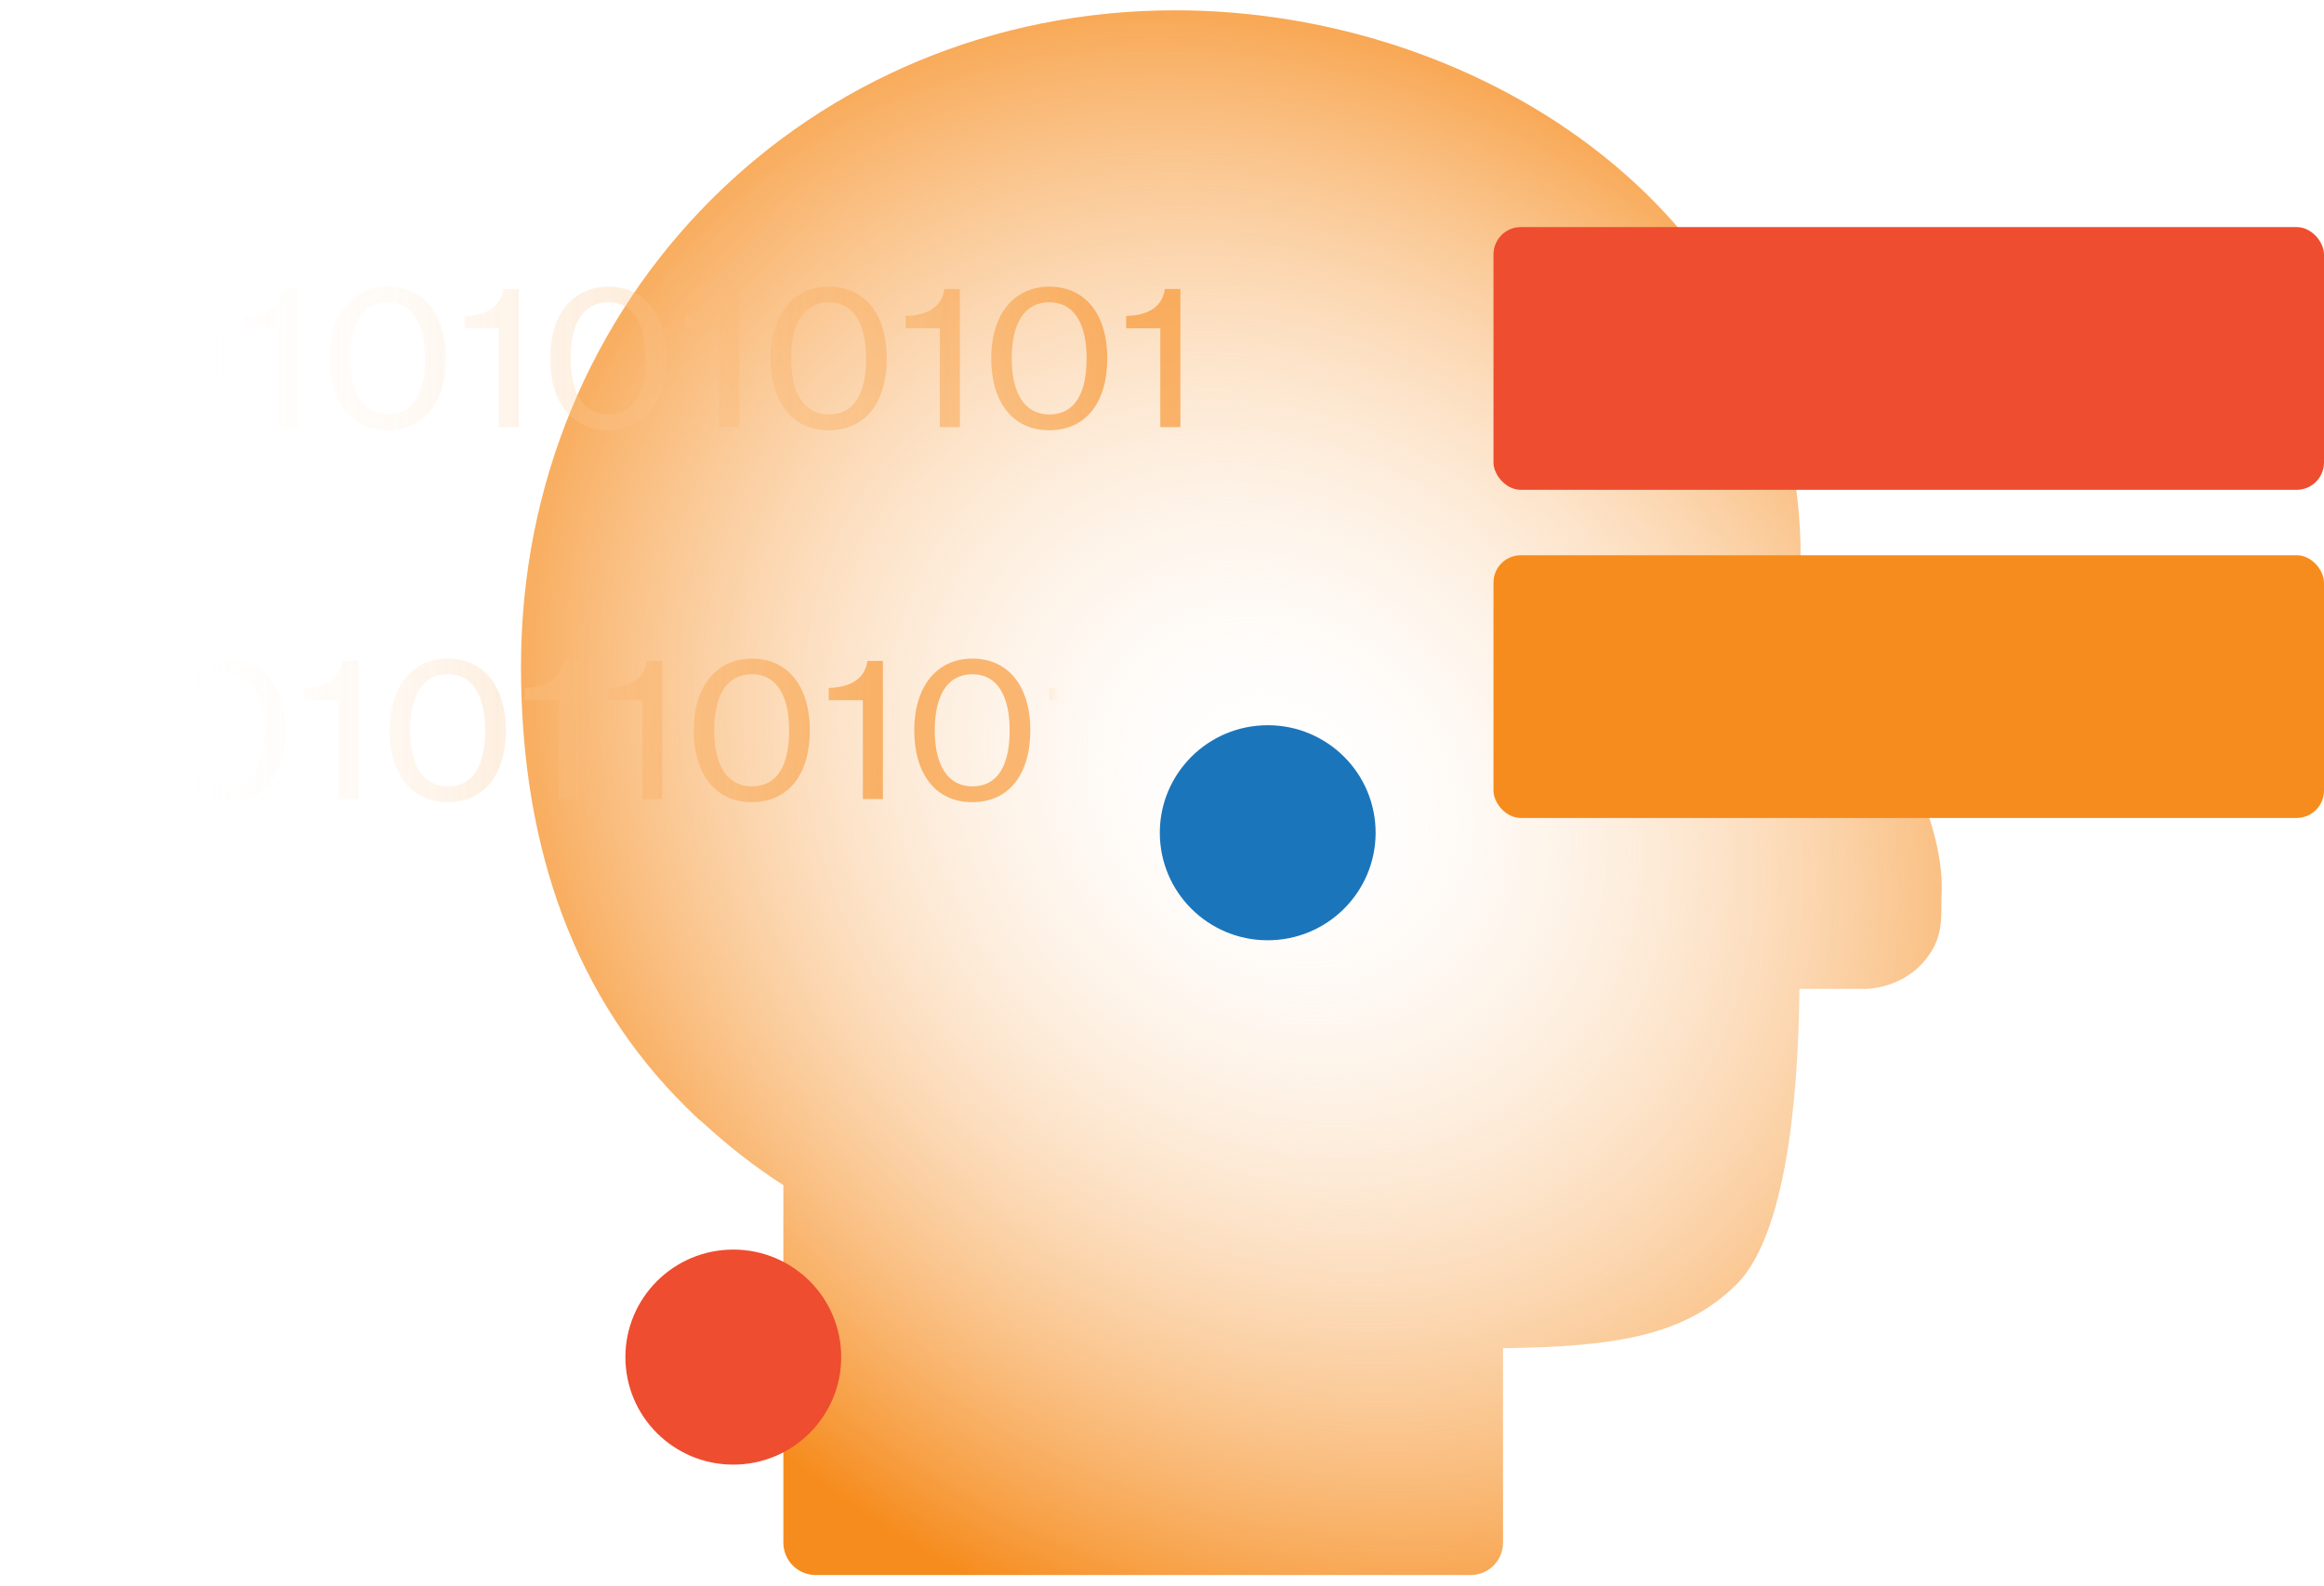 <?xml version="1.0" encoding="UTF-8"?> <svg xmlns="http://www.w3.org/2000/svg" width="170" height="116" viewBox="0 0 170 116" fill="none"><path d="M135.168 47.775C133.732 45.295 131.77 41.862 131.722 40.86C131.722 15.776 108.463 0.754 85.969 0.754C59.121 0.754 38.111 21.833 38.111 48.729C38.111 62.273 42.179 73.05 50.171 80.966C50.602 81.396 51.033 81.825 51.511 82.206C53.282 83.828 55.149 85.306 57.302 86.689V112.822C57.302 114.158 58.355 115.207 59.695 115.207H107.554C108.894 115.207 109.947 114.158 109.947 112.822V98.611C118.274 98.516 123.299 97.657 127.032 93.938C131.052 89.932 131.579 78.01 131.626 72.335C133.062 72.335 134.881 72.335 136.508 72.335C138.374 72.24 140.097 71.333 141.102 69.855C142.012 68.615 142.012 67.28 142.012 66.326V65.659C142.395 60.317 138.614 53.689 135.216 47.775H135.168Z" fill="url(#paint0_angular_2156_82)"></path><mask id="mask0_2156_82" style="mask-type:alpha" maskUnits="userSpaceOnUse" x="15" y="19" width="77" height="14"><rect x="15.531" y="19.814" width="76.222" height="12.811" fill="#D9D9D9"></rect></mask><g mask="url(#mask0_2156_82)"><g opacity="0.6"><path d="M-167.637 31.47C-170.301 31.47 -171.875 29.412 -171.875 26.212C-171.875 22.97 -170.195 20.968 -167.622 20.968C-165.034 20.968 -163.384 22.942 -163.384 26.212C-163.384 29.412 -164.928 31.47 -167.637 31.47ZM-167.622 30.314C-165.745 30.314 -164.898 28.75 -164.898 26.212C-164.898 23.717 -165.791 22.11 -167.622 22.11C-169.468 22.11 -170.376 23.689 -170.376 26.212C-170.376 28.707 -169.468 30.314 -167.622 30.314Z" fill="url(#paint1_linear_2156_82)"></path><path d="M-159.505 31.245V24.013H-162.002V23.111C-160.64 23.082 -159.369 22.603 -159.172 21.137H-158.037V31.245H-159.505Z" fill="url(#paint2_linear_2156_82)"></path><path d="M-151.506 31.47C-154.169 31.47 -155.743 29.412 -155.743 26.212C-155.743 22.97 -154.063 20.968 -151.491 20.968C-148.903 20.968 -147.253 22.942 -147.253 26.212C-147.253 29.412 -148.797 31.47 -151.506 31.47ZM-151.491 30.314C-149.614 30.314 -148.767 28.75 -148.767 26.212C-148.767 23.717 -149.659 22.11 -151.491 22.11C-153.337 22.11 -154.245 23.689 -154.245 26.212C-154.245 28.707 -153.337 30.314 -151.491 30.314Z" fill="url(#paint3_linear_2156_82)"></path><path d="M-143.374 31.245V24.013H-145.871V23.111C-144.509 23.082 -143.237 22.603 -143.041 21.137H-141.906V31.245H-143.374Z" fill="url(#paint4_linear_2156_82)"></path><path d="M-135.374 31.47C-138.038 31.47 -139.612 29.412 -139.612 26.212C-139.612 22.97 -137.932 20.968 -135.359 20.968C-132.771 20.968 -131.122 22.942 -131.122 26.212C-131.122 29.412 -132.665 31.47 -135.374 31.47ZM-135.359 30.314C-133.483 30.314 -132.635 28.75 -132.635 26.212C-132.635 23.717 -133.528 22.11 -135.359 22.11C-137.206 22.11 -138.114 23.689 -138.114 26.212C-138.114 28.707 -137.206 30.314 -135.359 30.314Z" fill="url(#paint5_linear_2156_82)"></path><path d="M-127.242 31.245V24.013H-129.739V23.111C-128.377 23.082 -127.106 22.603 -126.909 21.137H-125.774V31.245H-127.242Z" fill="url(#paint6_linear_2156_82)"></path><path d="M-119.243 31.47C-121.907 31.47 -123.481 29.412 -123.481 26.212C-123.481 22.97 -121.801 20.968 -119.228 20.968C-116.64 20.968 -114.991 22.942 -114.991 26.212C-114.991 29.412 -116.534 31.47 -119.243 31.47ZM-119.228 30.314C-117.351 30.314 -116.504 28.75 -116.504 26.212C-116.504 23.717 -117.397 22.11 -119.228 22.11C-121.074 22.11 -121.982 23.689 -121.982 26.212C-121.982 28.707 -121.074 30.314 -119.228 30.314Z" fill="url(#paint7_linear_2156_82)"></path><path d="M-111.111 31.245V24.013H-113.608V23.111C-112.246 23.082 -110.975 22.603 -110.778 21.137H-109.643V31.245H-111.111Z" fill="url(#paint8_linear_2156_82)"></path><path d="M-105.004 31.245V24.013H-107.501V23.111C-106.139 23.082 -104.867 22.603 -104.671 21.137H-103.536V31.245H-105.004Z" fill="url(#paint9_linear_2156_82)"></path><path d="M-97.004 31.47C-99.668 31.47 -101.242 29.412 -101.242 26.212C-101.242 22.97 -99.562 20.968 -96.989 20.968C-94.401 20.968 -92.752 22.942 -92.752 26.212C-92.752 29.412 -94.296 31.47 -97.004 31.47ZM-96.989 30.314C-95.113 30.314 -94.265 28.75 -94.265 26.212C-94.265 23.717 -95.158 22.11 -96.989 22.11C-98.836 22.11 -99.744 23.689 -99.744 26.212C-99.744 28.707 -98.836 30.314 -96.989 30.314Z" fill="url(#paint10_linear_2156_82)"></path><path d="M-88.872 31.245V24.013H-91.369V23.111C-90.007 23.082 -88.736 22.603 -88.539 21.137H-87.404V31.245H-88.872Z" fill="url(#paint11_linear_2156_82)"></path><path d="M-82.765 31.245V24.013H-85.262V23.111C-83.9 23.082 -82.629 22.603 -82.432 21.137H-81.297V31.245H-82.765Z" fill="url(#paint12_linear_2156_82)"></path><path d="M-74.766 31.47C-77.429 31.47 -79.003 29.412 -79.003 26.212C-79.003 22.97 -77.323 20.968 -74.751 20.968C-72.163 20.968 -70.513 22.942 -70.513 26.212C-70.513 29.412 -72.057 31.47 -74.766 31.47ZM-74.751 30.314C-72.874 30.314 -72.026 28.75 -72.026 26.212C-72.026 23.717 -72.919 22.11 -74.751 22.11C-76.597 22.11 -77.505 23.689 -77.505 26.212C-77.505 28.707 -76.597 30.314 -74.751 30.314Z" fill="url(#paint13_linear_2156_82)"></path><path d="M-64.52 31.47C-67.184 31.47 -68.758 29.412 -68.758 26.212C-68.758 22.97 -67.078 20.968 -64.505 20.968C-61.917 20.968 -60.267 22.942 -60.267 26.212C-60.267 29.412 -61.811 31.47 -64.52 31.47ZM-64.505 30.314C-62.628 30.314 -61.781 28.75 -61.781 26.212C-61.781 23.717 -62.674 22.11 -64.505 22.11C-66.351 22.11 -67.259 23.689 -67.259 26.212C-67.259 28.707 -66.351 30.314 -64.505 30.314Z" fill="url(#paint14_linear_2156_82)"></path><path d="M-56.388 31.245V24.013H-58.885V23.111C-57.523 23.082 -56.252 22.603 -56.055 21.137H-54.92V31.245H-56.388Z" fill="url(#paint15_linear_2156_82)"></path><path d="M-50.281 31.245V24.013H-52.778V23.111C-51.416 23.082 -50.144 22.603 -49.948 21.137H-48.813V31.245H-50.281Z" fill="url(#paint16_linear_2156_82)"></path><path d="M-42.282 31.47C-44.945 31.47 -46.519 29.412 -46.519 26.212C-46.519 22.97 -44.839 20.968 -42.266 20.968C-39.678 20.968 -38.029 22.942 -38.029 26.212C-38.029 29.412 -39.572 31.47 -42.282 31.47ZM-42.266 30.314C-40.39 30.314 -39.542 28.75 -39.542 26.212C-39.542 23.717 -40.435 22.11 -42.266 22.11C-44.113 22.11 -45.021 23.689 -45.021 26.212C-45.021 28.707 -44.113 30.314 -42.266 30.314Z" fill="url(#paint17_linear_2156_82)"></path><path d="M-34.149 31.245V24.013H-36.646V23.111C-35.284 23.082 -34.013 22.603 -33.816 21.137H-32.681V31.245H-34.149Z" fill="url(#paint18_linear_2156_82)"></path><path d="M-26.15 31.47C-28.814 31.47 -30.388 29.412 -30.388 26.212C-30.388 22.97 -28.708 20.968 -26.135 20.968C-23.547 20.968 -21.898 22.942 -21.898 26.212C-21.898 29.412 -23.441 31.47 -26.15 31.47ZM-26.135 30.314C-24.258 30.314 -23.411 28.75 -23.411 26.212C-23.411 23.717 -24.304 22.11 -26.135 22.11C-27.981 22.11 -28.889 23.689 -28.889 26.212C-28.889 28.707 -27.981 30.314 -26.135 30.314Z" fill="url(#paint19_linear_2156_82)"></path><path d="M-18.018 31.245V24.013H-20.515V23.111C-19.153 23.082 -17.882 22.603 -17.685 21.137H-16.55V31.245H-18.018Z" fill="url(#paint20_linear_2156_82)"></path><path d="M-10.019 31.47C-12.682 31.47 -14.256 29.412 -14.256 26.212C-14.256 22.97 -12.576 20.968 -10.004 20.968C-7.416 20.968 -5.766 22.942 -5.766 26.212C-5.766 29.412 -7.31 31.47 -10.019 31.47ZM-10.004 30.314C-8.127 30.314 -7.28 28.75 -7.28 26.212C-7.28 23.717 -8.173 22.11 -10.004 22.11C-11.85 22.11 -12.758 23.689 -12.758 26.212C-12.758 28.707 -11.85 30.314 -10.004 30.314Z" fill="url(#paint21_linear_2156_82)"></path><path d="M-1.887 31.245V24.013H-4.384V23.111C-3.022 23.082 -1.751 22.603 -1.554 21.137H-0.419V31.245H-1.887Z" fill="url(#paint22_linear_2156_82)"></path><path d="M4.221 31.245V24.013H1.724V23.111C3.086 23.082 4.357 22.603 4.554 21.137H5.689V31.245H4.221Z" fill="url(#paint23_linear_2156_82)"></path><path d="M12.22 31.47C9.556 31.47 7.982 29.412 7.982 26.212C7.982 22.97 9.662 20.968 12.235 20.968C14.823 20.968 16.473 22.942 16.473 26.212C16.473 29.412 14.929 31.47 12.22 31.47ZM12.235 30.314C14.112 30.314 14.959 28.75 14.959 26.212C14.959 23.717 14.066 22.11 12.235 22.11C10.389 22.11 9.481 23.689 9.481 26.212C9.481 28.707 10.389 30.314 12.235 30.314Z" fill="url(#paint24_linear_2156_82)"></path><path d="M20.352 31.245V24.013H17.855V23.111C19.217 23.082 20.488 22.603 20.685 21.137H21.82V31.245H20.352Z" fill="url(#paint25_linear_2156_82)"></path><path d="M28.351 31.47C25.688 31.47 24.114 29.412 24.114 26.212C24.114 22.97 25.794 20.968 28.366 20.968C30.954 20.968 32.604 22.942 32.604 26.212C32.604 29.412 31.06 31.47 28.351 31.47ZM28.366 30.314C30.243 30.314 31.09 28.75 31.09 26.212C31.09 23.717 30.198 22.11 28.366 22.11C26.52 22.11 25.612 23.689 25.612 26.212C25.612 28.707 26.52 30.314 28.366 30.314Z" fill="url(#paint26_linear_2156_82)"></path><path d="M36.483 31.245V24.013H33.986V23.111C35.348 23.082 36.62 22.603 36.816 21.137H37.951V31.245H36.483Z" fill="url(#paint27_linear_2156_82)"></path><path d="M44.482 31.47C41.819 31.47 40.245 29.412 40.245 26.212C40.245 22.97 41.925 20.968 44.498 20.968C47.086 20.968 48.735 22.942 48.735 26.212C48.735 29.412 47.191 31.47 44.482 31.47ZM44.498 30.314C46.374 30.314 47.222 28.75 47.222 26.212C47.222 23.717 46.329 22.11 44.498 22.11C42.651 22.11 41.743 23.689 41.743 26.212C41.743 28.707 42.651 30.314 44.498 30.314Z" fill="url(#paint28_linear_2156_82)"></path><path d="M52.615 31.245V24.013H50.117V23.111C51.48 23.082 52.751 22.603 52.947 21.137H54.083V31.245H52.615Z" fill="url(#paint29_linear_2156_82)"></path><path d="M60.614 31.47C57.95 31.47 56.376 29.412 56.376 26.212C56.376 22.97 58.056 20.968 60.629 20.968C63.217 20.968 64.866 22.942 64.866 26.212C64.866 29.412 63.323 31.47 60.614 31.47ZM60.629 30.314C62.505 30.314 63.353 28.75 63.353 26.212C63.353 23.717 62.46 22.11 60.629 22.11C58.782 22.11 57.874 23.689 57.874 26.212C57.874 28.707 58.782 30.314 60.629 30.314Z" fill="url(#paint30_linear_2156_82)"></path><path d="M68.746 31.245V24.013H66.249V23.111C67.611 23.082 68.882 22.603 69.079 21.137H70.214V31.245H68.746Z" fill="url(#paint31_linear_2156_82)"></path><path d="M76.745 31.47C74.082 31.47 72.507 29.412 72.507 26.212C72.507 22.97 74.187 20.968 76.76 20.968C79.348 20.968 80.998 22.942 80.998 26.212C80.998 29.412 79.454 31.47 76.745 31.47ZM76.76 30.314C78.637 30.314 79.484 28.75 79.484 26.212C79.484 23.717 78.591 22.11 76.76 22.11C74.914 22.11 74.006 23.689 74.006 26.212C74.006 28.707 74.914 30.314 76.76 30.314Z" fill="url(#paint32_linear_2156_82)"></path><path d="M84.877 31.245V24.013H82.38V23.111C83.742 23.082 85.013 22.603 85.21 21.137H86.345V31.245H84.877Z" fill="url(#paint33_linear_2156_82)"></path></g></g><mask id="mask1_2156_82" style="mask-type:alpha" maskUnits="userSpaceOnUse" x="0" y="47" width="77" height="13"><rect y="47.018" width="76.222" height="12.811" fill="#D9D9D9"></rect></mask><g mask="url(#mask1_2156_82)"><g opacity="0.6"><path d="M-124.872 58.675C-127.536 58.675 -129.11 56.617 -129.11 53.417C-129.11 50.175 -127.43 48.173 -124.857 48.173C-122.269 48.173 -120.62 50.146 -120.62 53.417C-120.62 56.617 -122.163 58.675 -124.872 58.675ZM-124.857 57.519C-122.981 57.519 -122.133 55.954 -122.133 53.417C-122.133 50.922 -123.026 49.315 -124.857 49.315C-126.704 49.315 -127.612 50.894 -127.612 53.417C-127.612 55.912 -126.704 57.519 -124.857 57.519Z" fill="url(#paint34_linear_2156_82)"></path><path d="M-116.74 58.45V51.218H-119.237V50.316C-117.875 50.287 -116.604 49.808 -116.407 48.342H-115.272V58.45H-116.74Z" fill="url(#paint35_linear_2156_82)"></path><path d="M-108.741 58.675C-111.405 58.675 -112.979 56.617 -112.979 53.417C-112.979 50.175 -111.299 48.173 -108.726 48.173C-106.138 48.173 -104.488 50.146 -104.488 53.417C-104.488 56.617 -106.032 58.675 -108.741 58.675ZM-108.726 57.519C-106.849 57.519 -106.002 55.954 -106.002 53.417C-106.002 50.922 -106.895 49.315 -108.726 49.315C-110.572 49.315 -111.48 50.894 -111.48 53.417C-111.48 55.912 -110.572 57.519 -108.726 57.519Z" fill="url(#paint36_linear_2156_82)"></path><path d="M-100.609 58.45V51.218H-103.106V50.316C-101.744 50.287 -100.473 49.808 -100.276 48.342H-99.141V58.45H-100.609Z" fill="url(#paint37_linear_2156_82)"></path><path d="M-92.61 58.675C-95.273 58.675 -96.847 56.617 -96.847 53.417C-96.847 50.175 -95.167 48.173 -92.595 48.173C-90.007 48.173 -88.357 50.146 -88.357 53.417C-88.357 56.617 -89.901 58.675 -92.61 58.675ZM-92.595 57.519C-90.718 57.519 -89.871 55.954 -89.871 53.417C-89.871 50.922 -90.763 49.315 -92.595 49.315C-94.441 49.315 -95.349 50.894 -95.349 53.417C-95.349 55.912 -94.441 57.519 -92.595 57.519Z" fill="url(#paint38_linear_2156_82)"></path><path d="M-84.478 58.45V51.218H-86.975V50.316C-85.613 50.287 -84.341 49.808 -84.145 48.342H-83.01V58.45H-84.478Z" fill="url(#paint39_linear_2156_82)"></path><path d="M-76.478 58.675C-79.142 58.675 -80.716 56.617 -80.716 53.417C-80.716 50.175 -79.036 48.173 -76.463 48.173C-73.875 48.173 -72.226 50.146 -72.226 53.417C-72.226 56.617 -73.769 58.675 -76.478 58.675ZM-76.463 57.519C-74.587 57.519 -73.739 55.954 -73.739 53.417C-73.739 50.922 -74.632 49.315 -76.463 49.315C-78.31 49.315 -79.218 50.894 -79.218 53.417C-79.218 55.912 -78.31 57.519 -76.463 57.519Z" fill="url(#paint40_linear_2156_82)"></path><path d="M-68.346 58.45V51.218H-70.843V50.316C-69.481 50.287 -68.21 49.808 -68.013 48.342H-66.878V58.45H-68.346Z" fill="url(#paint41_linear_2156_82)"></path><path d="M-62.239 58.45V51.218H-64.736V50.316C-63.374 50.287 -62.103 49.808 -61.906 48.342H-60.771V58.45H-62.239Z" fill="url(#paint42_linear_2156_82)"></path><path d="M-54.24 58.675C-56.903 58.675 -58.477 56.617 -58.477 53.417C-58.477 50.175 -56.797 48.173 -54.225 48.173C-51.637 48.173 -49.987 50.146 -49.987 53.417C-49.987 56.617 -51.531 58.675 -54.24 58.675ZM-54.225 57.519C-52.348 57.519 -51.501 55.954 -51.501 53.417C-51.501 50.922 -52.393 49.315 -54.225 49.315C-56.071 49.315 -56.979 50.894 -56.979 53.417C-56.979 55.912 -56.071 57.519 -54.225 57.519Z" fill="url(#paint43_linear_2156_82)"></path><path d="M-46.108 58.45V51.218H-48.605V50.316C-47.243 50.287 -45.971 49.808 -45.775 48.342H-44.64V58.45H-46.108Z" fill="url(#paint44_linear_2156_82)"></path><path d="M-40 58.45V51.218H-42.497V50.316C-41.135 50.287 -39.864 49.808 -39.667 48.342H-38.532V58.45H-40Z" fill="url(#paint45_linear_2156_82)"></path><path d="M-32.001 58.675C-34.665 58.675 -36.239 56.617 -36.239 53.417C-36.239 50.175 -34.559 48.173 -31.986 48.173C-29.398 48.173 -27.748 50.146 -27.748 53.417C-27.748 56.617 -29.292 58.675 -32.001 58.675ZM-31.986 57.519C-30.109 57.519 -29.262 55.954 -29.262 53.417C-29.262 50.922 -30.155 49.315 -31.986 49.315C-33.832 49.315 -34.74 50.894 -34.74 53.417C-34.74 55.912 -33.832 57.519 -31.986 57.519Z" fill="url(#paint46_linear_2156_82)"></path><path d="M-21.756 58.675C-24.419 58.675 -25.993 56.617 -25.993 53.417C-25.993 50.175 -24.313 48.173 -21.74 48.173C-19.152 48.173 -17.503 50.146 -17.503 53.417C-17.503 56.617 -19.047 58.675 -21.756 58.675ZM-21.74 57.519C-19.864 57.519 -19.016 55.954 -19.016 53.417C-19.016 50.922 -19.909 49.315 -21.74 49.315C-23.587 49.315 -24.495 50.894 -24.495 53.417C-24.495 55.912 -23.587 57.519 -21.74 57.519Z" fill="url(#paint47_linear_2156_82)"></path><path d="M-13.623 58.45V51.218H-16.12V50.316C-14.758 50.287 -13.487 49.808 -13.29 48.342H-12.155V58.45H-13.623Z" fill="url(#paint48_linear_2156_82)"></path><path d="M-7.516 58.45V51.218H-10.013V50.316C-8.651 50.287 -7.38 49.808 -7.183 48.342H-6.048V58.45H-7.516Z" fill="url(#paint49_linear_2156_82)"></path><path d="M0.483 58.675C-2.18 58.675 -3.754 56.617 -3.754 53.417C-3.754 50.175 -2.074 48.173 0.498 48.173C3.086 48.173 4.736 50.146 4.736 53.417C4.736 56.617 3.192 58.675 0.483 58.675ZM0.498 57.519C2.375 57.519 3.222 55.954 3.222 53.417C3.222 50.922 2.33 49.315 0.498 49.315C-1.348 49.315 -2.256 50.894 -2.256 53.417C-2.256 55.912 -1.348 57.519 0.498 57.519Z" fill="url(#paint50_linear_2156_82)"></path><path d="M8.615 58.45V51.218H6.118V50.316C7.48 50.287 8.752 49.808 8.948 48.342H10.083V58.45H8.615Z" fill="url(#paint51_linear_2156_82)"></path><path d="M16.614 58.675C13.951 58.675 12.377 56.617 12.377 53.417C12.377 50.175 14.057 48.173 16.63 48.173C19.218 48.173 20.867 50.146 20.867 53.417C20.867 56.617 19.323 58.675 16.614 58.675ZM16.63 57.519C18.506 57.519 19.354 55.954 19.354 53.417C19.354 50.922 18.461 49.315 16.63 49.315C14.783 49.315 13.875 50.894 13.875 53.417C13.875 55.912 14.783 57.519 16.63 57.519Z" fill="url(#paint52_linear_2156_82)"></path><path d="M24.747 58.45V51.218H22.25V50.316C23.612 50.287 24.883 49.808 25.08 48.342H26.215V58.45H24.747Z" fill="url(#paint53_linear_2156_82)"></path><path d="M32.746 58.675C30.082 58.675 28.508 56.617 28.508 53.417C28.508 50.175 30.188 48.173 32.761 48.173C35.349 48.173 36.998 50.146 36.998 53.417C36.998 56.617 35.455 58.675 32.746 58.675ZM32.761 57.519C34.638 57.519 35.485 55.954 35.485 53.417C35.485 50.922 34.592 49.315 32.761 49.315C30.915 49.315 30.007 50.894 30.007 53.417C30.007 55.912 30.915 57.519 32.761 57.519Z" fill="url(#paint54_linear_2156_82)"></path><path d="M40.878 58.45V51.218H38.381V50.316C39.743 50.287 41.014 49.808 41.211 48.342H42.346V58.45H40.878Z" fill="url(#paint55_linear_2156_82)"></path><path d="M46.985 58.45V51.218H44.488V50.316C45.85 50.287 47.122 49.808 47.318 48.342H48.453V58.45H46.985Z" fill="url(#paint56_linear_2156_82)"></path><path d="M54.984 58.675C52.321 58.675 50.747 56.617 50.747 53.417C50.747 50.175 52.427 48.173 55 48.173C57.588 48.173 59.237 50.146 59.237 53.417C59.237 56.617 57.694 58.675 54.984 58.675ZM55 57.519C56.876 57.519 57.724 55.954 57.724 53.417C57.724 50.922 56.831 49.315 55 49.315C53.153 49.315 52.245 50.894 52.245 53.417C52.245 55.912 53.153 57.519 55 57.519Z" fill="url(#paint57_linear_2156_82)"></path><path d="M63.117 58.45V51.218H60.62V50.316C61.982 50.287 63.253 49.808 63.45 48.342H64.585V58.45H63.117Z" fill="url(#paint58_linear_2156_82)"></path><path d="M71.116 58.675C68.452 58.675 66.878 56.617 66.878 53.417C66.878 50.175 68.558 48.173 71.131 48.173C73.719 48.173 75.368 50.146 75.368 53.417C75.368 56.617 73.825 58.675 71.116 58.675ZM71.131 57.519C73.008 57.519 73.855 55.954 73.855 53.417C73.855 50.922 72.962 49.315 71.131 49.315C69.285 49.315 68.377 50.894 68.377 53.417C68.377 55.912 69.285 57.519 71.131 57.519Z" fill="url(#paint59_linear_2156_82)"></path><path d="M79.248 58.45V51.218H76.751V50.316C78.113 50.287 79.384 49.808 79.581 48.342H80.716V58.45H79.248Z" fill="url(#paint60_linear_2156_82)"></path><path d="M87.247 58.675C84.584 58.675 83.01 56.617 83.01 53.417C83.01 50.175 84.689 48.173 87.262 48.173C89.85 48.173 91.5 50.146 91.5 53.417C91.5 56.617 89.956 58.675 87.247 58.675ZM87.262 57.519C89.139 57.519 89.986 55.954 89.986 53.417C89.986 50.922 89.094 49.315 87.262 49.315C85.416 49.315 84.508 50.894 84.508 53.417C84.508 55.912 85.416 57.519 87.262 57.519Z" fill="url(#paint61_linear_2156_82)"></path><path d="M95.379 58.45V51.218H92.882V50.316C94.244 50.287 95.516 49.808 95.712 48.342H96.847V58.45H95.379Z" fill="url(#paint62_linear_2156_82)"></path><path d="M103.378 58.675C100.715 58.675 99.141 56.617 99.141 53.417C99.141 50.175 100.821 48.173 103.394 48.173C105.981 48.173 107.631 50.146 107.631 53.417C107.631 56.617 106.087 58.675 103.378 58.675ZM103.394 57.519C105.27 57.519 106.118 55.954 106.118 53.417C106.118 50.922 105.225 49.315 103.394 49.315C101.547 49.315 100.639 50.894 100.639 53.417C100.639 55.912 101.547 57.519 103.394 57.519Z" fill="url(#paint63_linear_2156_82)"></path><path d="M111.511 58.45V51.218H109.013V50.316C110.376 50.287 111.647 49.808 111.844 48.342H112.979V58.45H111.511Z" fill="url(#paint64_linear_2156_82)"></path><path d="M119.51 58.675C116.846 58.675 115.272 56.617 115.272 53.417C115.272 50.175 116.952 48.173 119.525 48.173C122.113 48.173 123.762 50.146 123.762 53.417C123.762 56.617 122.219 58.675 119.51 58.675ZM119.525 57.519C121.401 57.519 122.249 55.954 122.249 53.417C122.249 50.922 121.356 49.315 119.525 49.315C117.679 49.315 116.77 50.894 116.77 53.417C116.77 55.912 117.679 57.519 119.525 57.519Z" fill="url(#paint65_linear_2156_82)"></path><path d="M127.642 58.45V51.218H125.145V50.316C126.507 50.287 127.778 49.808 127.975 48.342H129.11V58.45H127.642Z" fill="url(#paint66_linear_2156_82)"></path></g></g><ellipse cx="7.864" cy="7.892" rx="7.864" ry="7.892" transform="matrix(0.047 0.999 -0.999 0.047 61.155 91.038)" fill="#EE4D2F"></ellipse><ellipse cx="7.864" cy="7.892" rx="7.864" ry="7.892" transform="matrix(0.047 0.999 -0.999 0.047 100.248 52.684)" fill="#1B75BB"></ellipse><rect x="109.248" y="40.612" width="60.752" height="19.217" rx="2" fill="#F68C1E"></rect><rect x="109.248" y="16.61" width="60.752" height="19.217" rx="2" fill="#EE4D2F"></rect><defs><radialGradient id="paint0_angular_2156_82" cx="0" cy="0" r="1" gradientUnits="userSpaceOnUse" gradientTransform="translate(93.534 57.981) rotate(136.092) scale(60.822 72.116)"><stop stop-color="#FEFEFE" stop-opacity="0"></stop><stop offset="0.993" stop-color="#F68C1E"></stop></radialGradient><linearGradient id="paint1_linear_2156_82" x1="81.734" y1="26.219" x2="9.274" y2="26.219" gradientUnits="userSpaceOnUse"><stop stop-color="#F68C1E"></stop><stop offset="1" stop-color="white" stop-opacity="0"></stop></linearGradient><linearGradient id="paint2_linear_2156_82" x1="81.734" y1="26.219" x2="9.274" y2="26.219" gradientUnits="userSpaceOnUse"><stop stop-color="#F68C1E"></stop><stop offset="1" stop-color="white" stop-opacity="0"></stop></linearGradient><linearGradient id="paint3_linear_2156_82" x1="81.734" y1="26.219" x2="9.274" y2="26.219" gradientUnits="userSpaceOnUse"><stop stop-color="#F68C1E"></stop><stop offset="1" stop-color="white" stop-opacity="0"></stop></linearGradient><linearGradient id="paint4_linear_2156_82" x1="81.734" y1="26.219" x2="9.274" y2="26.219" gradientUnits="userSpaceOnUse"><stop stop-color="#F68C1E"></stop><stop offset="1" stop-color="white" stop-opacity="0"></stop></linearGradient><linearGradient id="paint5_linear_2156_82" x1="81.734" y1="26.219" x2="9.274" y2="26.219" gradientUnits="userSpaceOnUse"><stop stop-color="#F68C1E"></stop><stop offset="1" stop-color="white" stop-opacity="0"></stop></linearGradient><linearGradient id="paint6_linear_2156_82" x1="81.734" y1="26.219" x2="9.274" y2="26.219" gradientUnits="userSpaceOnUse"><stop stop-color="#F68C1E"></stop><stop offset="1" stop-color="white" stop-opacity="0"></stop></linearGradient><linearGradient id="paint7_linear_2156_82" x1="81.734" y1="26.219" x2="9.274" y2="26.219" gradientUnits="userSpaceOnUse"><stop stop-color="#F68C1E"></stop><stop offset="1" stop-color="white" stop-opacity="0"></stop></linearGradient><linearGradient id="paint8_linear_2156_82" x1="81.734" y1="26.219" x2="9.274" y2="26.219" gradientUnits="userSpaceOnUse"><stop stop-color="#F68C1E"></stop><stop offset="1" stop-color="white" stop-opacity="0"></stop></linearGradient><linearGradient id="paint9_linear_2156_82" x1="81.734" y1="26.219" x2="9.274" y2="26.219" gradientUnits="userSpaceOnUse"><stop stop-color="#F68C1E"></stop><stop offset="1" stop-color="white" stop-opacity="0"></stop></linearGradient><linearGradient id="paint10_linear_2156_82" x1="81.734" y1="26.219" x2="9.274" y2="26.219" gradientUnits="userSpaceOnUse"><stop stop-color="#F68C1E"></stop><stop offset="1" stop-color="white" stop-opacity="0"></stop></linearGradient><linearGradient id="paint11_linear_2156_82" x1="81.734" y1="26.219" x2="9.274" y2="26.219" gradientUnits="userSpaceOnUse"><stop stop-color="#F68C1E"></stop><stop offset="1" stop-color="white" stop-opacity="0"></stop></linearGradient><linearGradient id="paint12_linear_2156_82" x1="81.734" y1="26.219" x2="9.274" y2="26.219" gradientUnits="userSpaceOnUse"><stop stop-color="#F68C1E"></stop><stop offset="1" stop-color="white" stop-opacity="0"></stop></linearGradient><linearGradient id="paint13_linear_2156_82" x1="81.734" y1="26.219" x2="9.274" y2="26.219" gradientUnits="userSpaceOnUse"><stop stop-color="#F68C1E"></stop><stop offset="1" stop-color="white" stop-opacity="0"></stop></linearGradient><linearGradient id="paint14_linear_2156_82" x1="81.734" y1="26.219" x2="9.274" y2="26.219" gradientUnits="userSpaceOnUse"><stop stop-color="#F68C1E"></stop><stop offset="1" stop-color="white" stop-opacity="0"></stop></linearGradient><linearGradient id="paint15_linear_2156_82" x1="81.734" y1="26.219" x2="9.274" y2="26.219" gradientUnits="userSpaceOnUse"><stop stop-color="#F68C1E"></stop><stop offset="1" stop-color="white" stop-opacity="0"></stop></linearGradient><linearGradient id="paint16_linear_2156_82" x1="81.734" y1="26.219" x2="9.274" y2="26.219" gradientUnits="userSpaceOnUse"><stop stop-color="#F68C1E"></stop><stop offset="1" stop-color="white" stop-opacity="0"></stop></linearGradient><linearGradient id="paint17_linear_2156_82" x1="81.734" y1="26.219" x2="9.274" y2="26.219" gradientUnits="userSpaceOnUse"><stop stop-color="#F68C1E"></stop><stop offset="1" stop-color="white" stop-opacity="0"></stop></linearGradient><linearGradient id="paint18_linear_2156_82" x1="81.734" y1="26.219" x2="9.274" y2="26.219" gradientUnits="userSpaceOnUse"><stop stop-color="#F68C1E"></stop><stop offset="1" stop-color="white" stop-opacity="0"></stop></linearGradient><linearGradient id="paint19_linear_2156_82" x1="81.734" y1="26.219" x2="9.274" y2="26.219" gradientUnits="userSpaceOnUse"><stop stop-color="#F68C1E"></stop><stop offset="1" stop-color="white" stop-opacity="0"></stop></linearGradient><linearGradient id="paint20_linear_2156_82" x1="81.734" y1="26.219" x2="9.274" y2="26.219" gradientUnits="userSpaceOnUse"><stop stop-color="#F68C1E"></stop><stop offset="1" stop-color="white" stop-opacity="0"></stop></linearGradient><linearGradient id="paint21_linear_2156_82" x1="81.734" y1="26.219" x2="9.274" y2="26.219" gradientUnits="userSpaceOnUse"><stop stop-color="#F68C1E"></stop><stop offset="1" stop-color="white" stop-opacity="0"></stop></linearGradient><linearGradient id="paint22_linear_2156_82" x1="81.734" y1="26.219" x2="9.274" y2="26.219" gradientUnits="userSpaceOnUse"><stop stop-color="#F68C1E"></stop><stop offset="1" stop-color="white" stop-opacity="0"></stop></linearGradient><linearGradient id="paint23_linear_2156_82" x1="81.734" y1="26.219" x2="9.274" y2="26.219" gradientUnits="userSpaceOnUse"><stop stop-color="#F68C1E"></stop><stop offset="1" stop-color="white" stop-opacity="0"></stop></linearGradient><linearGradient id="paint24_linear_2156_82" x1="81.734" y1="26.219" x2="9.274" y2="26.219" gradientUnits="userSpaceOnUse"><stop stop-color="#F68C1E"></stop><stop offset="1" stop-color="white" stop-opacity="0"></stop></linearGradient><linearGradient id="paint25_linear_2156_82" x1="81.734" y1="26.219" x2="9.274" y2="26.219" gradientUnits="userSpaceOnUse"><stop stop-color="#F68C1E"></stop><stop offset="1" stop-color="white" stop-opacity="0"></stop></linearGradient><linearGradient id="paint26_linear_2156_82" x1="81.734" y1="26.219" x2="9.274" y2="26.219" gradientUnits="userSpaceOnUse"><stop stop-color="#F68C1E"></stop><stop offset="1" stop-color="white" stop-opacity="0"></stop></linearGradient><linearGradient id="paint27_linear_2156_82" x1="81.734" y1="26.219" x2="9.274" y2="26.219" gradientUnits="userSpaceOnUse"><stop stop-color="#F68C1E"></stop><stop offset="1" stop-color="white" stop-opacity="0"></stop></linearGradient><linearGradient id="paint28_linear_2156_82" x1="81.734" y1="26.219" x2="9.274" y2="26.219" gradientUnits="userSpaceOnUse"><stop stop-color="#F68C1E"></stop><stop offset="1" stop-color="white" stop-opacity="0"></stop></linearGradient><linearGradient id="paint29_linear_2156_82" x1="81.734" y1="26.219" x2="9.274" y2="26.219" gradientUnits="userSpaceOnUse"><stop stop-color="#F68C1E"></stop><stop offset="1" stop-color="white" stop-opacity="0"></stop></linearGradient><linearGradient id="paint30_linear_2156_82" x1="81.734" y1="26.219" x2="9.274" y2="26.219" gradientUnits="userSpaceOnUse"><stop stop-color="#F68C1E"></stop><stop offset="1" stop-color="white" stop-opacity="0"></stop></linearGradient><linearGradient id="paint31_linear_2156_82" x1="81.734" y1="26.219" x2="9.274" y2="26.219" gradientUnits="userSpaceOnUse"><stop stop-color="#F68C1E"></stop><stop offset="1" stop-color="white" stop-opacity="0"></stop></linearGradient><linearGradient id="paint32_linear_2156_82" x1="81.734" y1="26.219" x2="9.274" y2="26.219" gradientUnits="userSpaceOnUse"><stop stop-color="#F68C1E"></stop><stop offset="1" stop-color="white" stop-opacity="0"></stop></linearGradient><linearGradient id="paint33_linear_2156_82" x1="81.734" y1="26.219" x2="9.274" y2="26.219" gradientUnits="userSpaceOnUse"><stop stop-color="#F68C1E"></stop><stop offset="1" stop-color="white" stop-opacity="0"></stop></linearGradient><linearGradient id="paint34_linear_2156_82" x1="64.158" y1="53.424" x2="11.373" y2="53.424" gradientUnits="userSpaceOnUse"><stop stop-color="#F68C1E"></stop><stop offset="1" stop-color="white" stop-opacity="0"></stop></linearGradient><linearGradient id="paint35_linear_2156_82" x1="64.158" y1="53.424" x2="11.373" y2="53.424" gradientUnits="userSpaceOnUse"><stop stop-color="#F68C1E"></stop><stop offset="1" stop-color="white" stop-opacity="0"></stop></linearGradient><linearGradient id="paint36_linear_2156_82" x1="64.158" y1="53.424" x2="11.373" y2="53.424" gradientUnits="userSpaceOnUse"><stop stop-color="#F68C1E"></stop><stop offset="1" stop-color="white" stop-opacity="0"></stop></linearGradient><linearGradient id="paint37_linear_2156_82" x1="64.158" y1="53.424" x2="11.373" y2="53.424" gradientUnits="userSpaceOnUse"><stop stop-color="#F68C1E"></stop><stop offset="1" stop-color="white" stop-opacity="0"></stop></linearGradient><linearGradient id="paint38_linear_2156_82" x1="64.158" y1="53.424" x2="11.373" y2="53.424" gradientUnits="userSpaceOnUse"><stop stop-color="#F68C1E"></stop><stop offset="1" stop-color="white" stop-opacity="0"></stop></linearGradient><linearGradient id="paint39_linear_2156_82" x1="64.158" y1="53.424" x2="11.373" y2="53.424" gradientUnits="userSpaceOnUse"><stop stop-color="#F68C1E"></stop><stop offset="1" stop-color="white" stop-opacity="0"></stop></linearGradient><linearGradient id="paint40_linear_2156_82" x1="64.158" y1="53.424" x2="11.373" y2="53.424" gradientUnits="userSpaceOnUse"><stop stop-color="#F68C1E"></stop><stop offset="1" stop-color="white" stop-opacity="0"></stop></linearGradient><linearGradient id="paint41_linear_2156_82" x1="64.158" y1="53.424" x2="11.373" y2="53.424" gradientUnits="userSpaceOnUse"><stop stop-color="#F68C1E"></stop><stop offset="1" stop-color="white" stop-opacity="0"></stop></linearGradient><linearGradient id="paint42_linear_2156_82" x1="64.158" y1="53.424" x2="11.373" y2="53.424" gradientUnits="userSpaceOnUse"><stop stop-color="#F68C1E"></stop><stop offset="1" stop-color="white" stop-opacity="0"></stop></linearGradient><linearGradient id="paint43_linear_2156_82" x1="64.158" y1="53.424" x2="11.373" y2="53.424" gradientUnits="userSpaceOnUse"><stop stop-color="#F68C1E"></stop><stop offset="1" stop-color="white" stop-opacity="0"></stop></linearGradient><linearGradient id="paint44_linear_2156_82" x1="64.158" y1="53.424" x2="11.373" y2="53.424" gradientUnits="userSpaceOnUse"><stop stop-color="#F68C1E"></stop><stop offset="1" stop-color="white" stop-opacity="0"></stop></linearGradient><linearGradient id="paint45_linear_2156_82" x1="64.158" y1="53.424" x2="11.373" y2="53.424" gradientUnits="userSpaceOnUse"><stop stop-color="#F68C1E"></stop><stop offset="1" stop-color="white" stop-opacity="0"></stop></linearGradient><linearGradient id="paint46_linear_2156_82" x1="64.158" y1="53.424" x2="11.373" y2="53.424" gradientUnits="userSpaceOnUse"><stop stop-color="#F68C1E"></stop><stop offset="1" stop-color="white" stop-opacity="0"></stop></linearGradient><linearGradient id="paint47_linear_2156_82" x1="64.158" y1="53.424" x2="11.373" y2="53.424" gradientUnits="userSpaceOnUse"><stop stop-color="#F68C1E"></stop><stop offset="1" stop-color="white" stop-opacity="0"></stop></linearGradient><linearGradient id="paint48_linear_2156_82" x1="64.158" y1="53.424" x2="11.373" y2="53.424" gradientUnits="userSpaceOnUse"><stop stop-color="#F68C1E"></stop><stop offset="1" stop-color="white" stop-opacity="0"></stop></linearGradient><linearGradient id="paint49_linear_2156_82" x1="64.158" y1="53.424" x2="11.373" y2="53.424" gradientUnits="userSpaceOnUse"><stop stop-color="#F68C1E"></stop><stop offset="1" stop-color="white" stop-opacity="0"></stop></linearGradient><linearGradient id="paint50_linear_2156_82" x1="64.158" y1="53.424" x2="11.373" y2="53.424" gradientUnits="userSpaceOnUse"><stop stop-color="#F68C1E"></stop><stop offset="1" stop-color="white" stop-opacity="0"></stop></linearGradient><linearGradient id="paint51_linear_2156_82" x1="64.158" y1="53.424" x2="11.373" y2="53.424" gradientUnits="userSpaceOnUse"><stop stop-color="#F68C1E"></stop><stop offset="1" stop-color="white" stop-opacity="0"></stop></linearGradient><linearGradient id="paint52_linear_2156_82" x1="64.158" y1="53.424" x2="11.373" y2="53.424" gradientUnits="userSpaceOnUse"><stop stop-color="#F68C1E"></stop><stop offset="1" stop-color="white" stop-opacity="0"></stop></linearGradient><linearGradient id="paint53_linear_2156_82" x1="64.158" y1="53.424" x2="11.373" y2="53.424" gradientUnits="userSpaceOnUse"><stop stop-color="#F68C1E"></stop><stop offset="1" stop-color="white" stop-opacity="0"></stop></linearGradient><linearGradient id="paint54_linear_2156_82" x1="64.158" y1="53.424" x2="11.373" y2="53.424" gradientUnits="userSpaceOnUse"><stop stop-color="#F68C1E"></stop><stop offset="1" stop-color="white" stop-opacity="0"></stop></linearGradient><linearGradient id="paint55_linear_2156_82" x1="64.158" y1="53.424" x2="11.373" y2="53.424" gradientUnits="userSpaceOnUse"><stop stop-color="#F68C1E"></stop><stop offset="1" stop-color="white" stop-opacity="0"></stop></linearGradient><linearGradient id="paint56_linear_2156_82" x1="64.158" y1="53.424" x2="11.373" y2="53.424" gradientUnits="userSpaceOnUse"><stop stop-color="#F68C1E"></stop><stop offset="1" stop-color="white" stop-opacity="0"></stop></linearGradient><linearGradient id="paint57_linear_2156_82" x1="64.158" y1="53.424" x2="11.373" y2="53.424" gradientUnits="userSpaceOnUse"><stop stop-color="#F68C1E"></stop><stop offset="1" stop-color="white" stop-opacity="0"></stop></linearGradient><linearGradient id="paint58_linear_2156_82" x1="64.158" y1="53.424" x2="11.373" y2="53.424" gradientUnits="userSpaceOnUse"><stop stop-color="#F68C1E"></stop><stop offset="1" stop-color="white" stop-opacity="0"></stop></linearGradient><linearGradient id="paint59_linear_2156_82" x1="64.158" y1="53.424" x2="11.373" y2="53.424" gradientUnits="userSpaceOnUse"><stop stop-color="#F68C1E"></stop><stop offset="1" stop-color="white" stop-opacity="0"></stop></linearGradient><linearGradient id="paint60_linear_2156_82" x1="64.158" y1="53.424" x2="11.373" y2="53.424" gradientUnits="userSpaceOnUse"><stop stop-color="#F68C1E"></stop><stop offset="1" stop-color="white" stop-opacity="0"></stop></linearGradient><linearGradient id="paint61_linear_2156_82" x1="64.158" y1="53.424" x2="11.373" y2="53.424" gradientUnits="userSpaceOnUse"><stop stop-color="#F68C1E"></stop><stop offset="1" stop-color="white" stop-opacity="0"></stop></linearGradient><linearGradient id="paint62_linear_2156_82" x1="64.158" y1="53.424" x2="11.373" y2="53.424" gradientUnits="userSpaceOnUse"><stop stop-color="#F68C1E"></stop><stop offset="1" stop-color="white" stop-opacity="0"></stop></linearGradient><linearGradient id="paint63_linear_2156_82" x1="64.158" y1="53.424" x2="11.373" y2="53.424" gradientUnits="userSpaceOnUse"><stop stop-color="#F68C1E"></stop><stop offset="1" stop-color="white" stop-opacity="0"></stop></linearGradient><linearGradient id="paint64_linear_2156_82" x1="64.158" y1="53.424" x2="11.373" y2="53.424" gradientUnits="userSpaceOnUse"><stop stop-color="#F68C1E"></stop><stop offset="1" stop-color="white" stop-opacity="0"></stop></linearGradient><linearGradient id="paint65_linear_2156_82" x1="64.158" y1="53.424" x2="11.373" y2="53.424" gradientUnits="userSpaceOnUse"><stop stop-color="#F68C1E"></stop><stop offset="1" stop-color="white" stop-opacity="0"></stop></linearGradient><linearGradient id="paint66_linear_2156_82" x1="64.158" y1="53.424" x2="11.373" y2="53.424" gradientUnits="userSpaceOnUse"><stop stop-color="#F68C1E"></stop><stop offset="1" stop-color="white" stop-opacity="0"></stop></linearGradient></defs></svg> 